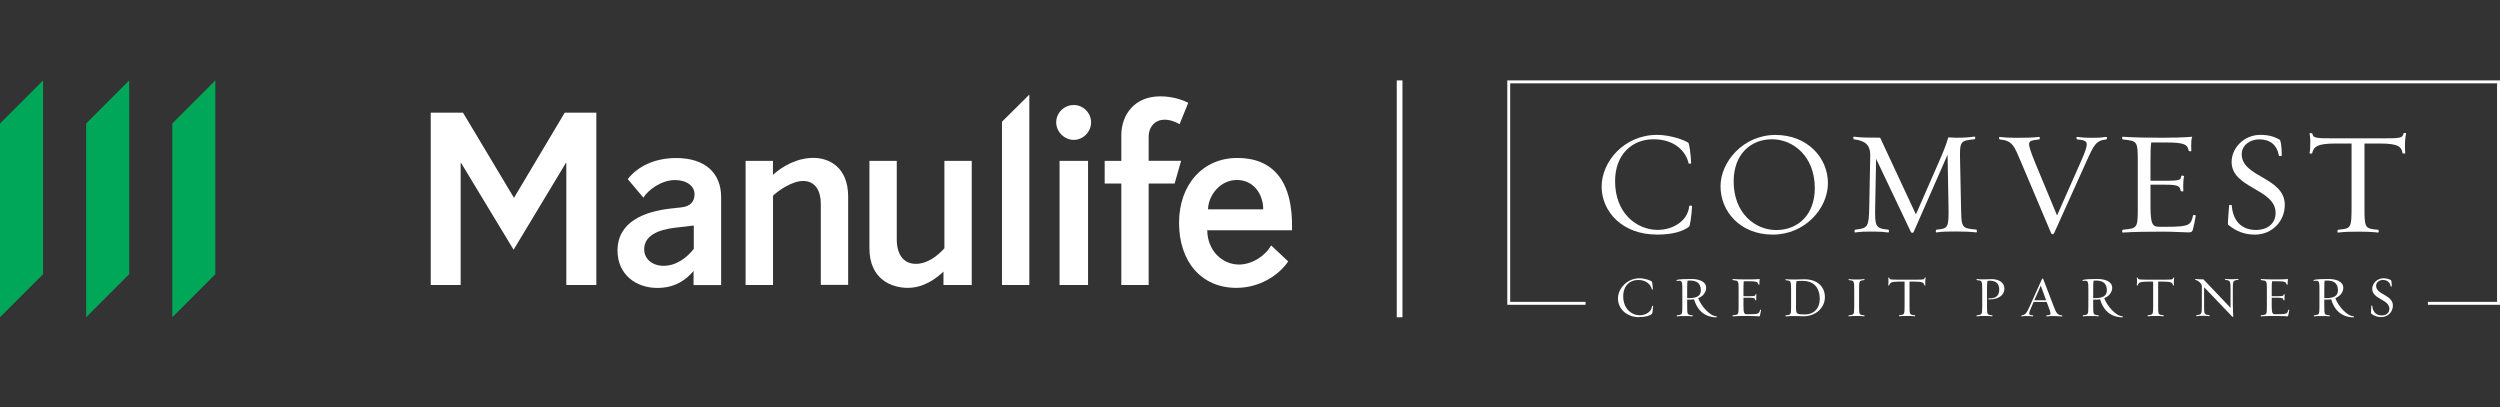 <svg width="448" height="73" viewBox="0 0 448 73" fill="none" xmlns="http://www.w3.org/2000/svg">
<rect x="0" y="0" width="448" height="73" fill="#333333" stroke="none"/>
<g clip-path="url(#clip0_6005_151)">
<path d="M250.3 56.852H251.321V14.407H250.3V56.852Z" fill="white"/>
<path d="M270.107 14.407V54.62H284.129V54.089H270.625V14.938H447.47V54.089H435.082V54.62H448.001V14.407H270.107Z" fill="white"/>
<path d="M296.829 42.028C290.784 42.028 287.014 37.971 287.014 33.438C287.014 28.905 291.125 24.168 296.937 24.168C299.401 24.168 301.988 25.161 302.546 25.583C302.723 25.747 302.995 27.625 303.05 29.245C303.05 29.381 302.628 29.354 302.6 29.273C302.151 27.231 300.218 24.957 296.311 24.957C292.404 24.957 289.423 27.734 289.423 32.471C289.423 38.257 293.33 41.197 297.074 41.197C299.796 41.197 302.492 39.577 302.709 36.909C302.709 36.828 303.213 36.8 303.213 36.964C303.131 38.584 302.873 40.476 302.668 40.626C301.729 41.334 300.082 42.041 296.856 42.041" fill="white"/>
<path d="M310.672 32.499C310.672 38.257 314.552 41.224 318.296 41.224C322.243 41.224 325.211 38.447 325.211 33.71C325.211 27.952 321.277 24.957 317.561 24.957C313.599 24.957 310.672 27.761 310.672 32.499ZM308.317 33.37C308.317 29.027 312.374 24.181 318.159 24.181C323.945 24.181 327.566 28.32 327.566 32.825C327.566 37.331 323.482 42.041 317.669 42.041C311.857 42.041 308.317 37.903 308.317 33.37Z" fill="white"/>
<path d="M347.02 41.66C346.816 41.715 346.884 41.184 347.02 41.157C349.062 40.952 349.252 40.898 349.171 37.018L349.007 27.721L342.909 41.606C342.854 41.742 342.541 41.783 342.432 41.578L336.198 28.456L336.034 37.018C335.98 40.476 335.98 40.952 338.417 41.157C338.498 41.157 338.58 41.701 338.362 41.66C337.545 41.551 336.837 41.497 335.721 41.497C334.197 41.497 333.57 41.497 332.454 41.66C332.25 41.715 332.318 41.184 332.454 41.157C334.782 40.898 334.891 40.653 334.972 37.018L335.149 27.829C335.177 26.019 334.237 25.189 332.236 24.971C332.1 24.944 332.032 24.453 332.236 24.494C333.543 24.671 334.673 24.671 336.919 24.671L343.331 38.42L347.265 29.436C348.027 27.707 348.762 26.005 349.13 24.617C350.859 24.753 352.533 24.671 353.813 24.481C354.071 24.453 353.949 24.957 353.867 24.957C351.145 25.189 351.172 25.352 351.253 29.123L351.417 37.005C351.499 40.775 351.417 40.911 354.167 41.143C354.248 41.143 354.344 41.687 354.139 41.647C353.295 41.538 351.784 41.483 350.655 41.483C349.13 41.483 348.163 41.483 347.02 41.647" fill="white"/>
<path d="M368.051 41.851C367.969 42.014 367.683 42.028 367.575 41.824L362.238 29.204C360.931 26.114 360.673 25.202 358.331 24.984C358.25 24.984 358.154 24.481 358.359 24.535C359.175 24.644 360.264 24.699 361.367 24.699C362.905 24.699 364.267 24.671 365.396 24.535C365.601 24.481 365.56 24.957 365.424 24.984C364.226 25.148 363.613 25.148 363.613 25.842C363.613 26.346 364.008 27.462 364.689 29.136L368.623 38.611L372.815 29.136C373.673 27.203 373.945 26.441 373.945 25.842C373.945 25.243 373.414 25.08 372.217 24.984C372.135 24.984 371.985 24.508 372.244 24.535C373.061 24.644 373.659 24.699 374.789 24.699C376.328 24.699 376.314 24.671 377.403 24.535C377.662 24.508 377.58 24.957 377.457 24.984C375.593 25.189 375.252 25.896 373.768 29.204L368.065 41.851H368.051Z" fill="white"/>
<path d="M392.269 41.647C391.302 41.647 389.628 41.511 387.681 41.511C385.04 41.511 382.345 41.538 380.425 41.674C380.194 41.701 380.316 41.17 380.398 41.17C383.039 40.884 383.093 40.993 383.093 37.032V29.177C383.093 25.202 383.039 25.297 380.398 24.984C380.316 24.984 380.167 24.481 380.425 24.508C382.331 24.644 384.904 24.685 387.572 24.685C389.505 24.685 391.288 24.631 392.84 24.508C392.677 25.012 392.663 25.474 392.663 26.033C392.663 26.291 392.663 26.822 392.691 27.026C392.718 27.163 392.241 27.108 392.214 27.026C392.01 25.869 391.452 25.529 388.021 25.529H385.503C385.394 26.182 385.367 27.394 385.367 29.041V32.39H388.062C390.948 32.39 390.73 32.186 390.894 31.505C390.921 31.423 391.343 31.505 391.397 31.559C391.288 31.954 391.234 32.58 391.234 33.179C391.234 33.465 391.234 33.996 391.261 34.2C391.316 34.337 390.812 34.309 390.785 34.228C390.621 33.411 390.472 33.098 388.062 33.098H385.367V36.923C385.367 40.326 385.789 40.639 386.987 40.639H388.375C392.377 40.639 392.622 40.299 393.004 38.57C393.004 38.516 393.507 38.516 393.48 38.652C393.371 39.305 393.14 40.53 392.976 41.089C392.84 41.565 392.691 41.633 392.241 41.633" fill="white"/>
<path d="M399.292 40.272C399.156 40.163 399.347 38.652 399.456 36.814C399.456 36.678 399.932 36.705 399.932 36.787C400.109 39.455 401.579 41.211 404.302 41.211C406.085 41.211 407.787 40.245 407.787 38.148C407.787 33.806 399.905 33.778 399.905 29.014C399.905 26.604 402.029 24.168 405.064 24.168C406.589 24.168 407.583 24.508 408.495 25.012C408.699 25.121 408.889 26.114 408.889 27.87C408.889 28.006 408.372 27.979 408.372 27.898C408.059 25.965 406.779 24.971 404.86 24.971C403.213 24.971 401.715 26.019 401.715 27.639C401.715 31.805 409.434 31.723 409.434 36.732C409.434 39.618 407.201 42.041 404.07 42.041C402.205 42.041 400.694 41.442 399.306 40.285" fill="white"/>
<path d="M431.024 27.448C431.051 27.53 430.548 27.53 430.548 27.476C430.316 26.319 429.894 25.72 426.464 25.72H423.714V37.032C423.714 40.803 423.714 40.98 426.151 41.17C426.287 41.17 426.355 41.687 426.096 41.674C425.28 41.565 423.973 41.511 422.87 41.511C421.318 41.511 420.12 41.538 418.99 41.674C418.786 41.728 418.854 41.197 418.99 41.17C421.291 40.939 421.4 40.966 421.4 37.032V25.72H418.514C415.192 25.72 414.634 26.291 414.321 27.503C414.212 27.53 413.845 27.53 413.872 27.448C413.981 26.931 414.008 26.033 414.008 25.27C414.008 24.794 413.954 24.304 413.872 23.936C413.818 23.827 414.24 23.855 414.348 23.882C414.553 24.739 414.716 24.794 418.514 24.794H426.45C430.276 24.794 430.507 24.767 430.725 23.882C430.725 23.827 431.228 23.8 431.174 23.936C431.038 24.535 430.97 25.189 430.97 26.087C430.97 26.509 430.97 27.135 431.024 27.448Z" fill="white"/>
<path d="M293.766 56.839C291.411 56.839 289.94 55.26 289.94 53.49C289.94 51.72 291.547 49.869 293.806 49.869C294.773 49.869 295.78 50.264 295.998 50.427C296.066 50.481 296.175 51.217 296.189 51.856C296.189 51.911 296.025 51.897 296.012 51.856C295.835 51.067 295.086 50.168 293.561 50.168C292.037 50.168 290.88 51.244 290.88 53.095C290.88 55.355 292.404 56.498 293.861 56.498C294.923 56.498 295.971 55.858 296.053 54.824C296.053 54.797 296.243 54.783 296.243 54.837C296.216 55.477 296.107 56.212 296.025 56.267C295.658 56.539 295.018 56.811 293.752 56.811" fill="white"/>
<path d="M302.41 50.291C302.356 50.509 302.342 50.971 302.342 51.72V53.422C302.478 53.422 302.56 53.422 302.723 53.422C304.262 53.422 304.792 52.877 304.792 52.02C304.792 50.631 303.867 50.277 302.859 50.277C302.696 50.277 302.574 50.277 302.397 50.291M303.54 53.639C303.281 53.68 302.941 53.694 302.737 53.694C302.533 53.694 302.478 53.694 302.342 53.68V54.892C302.342 56.362 302.342 56.43 303.295 56.498C303.322 56.498 303.377 56.702 303.281 56.689C302.968 56.648 302.465 56.634 302.015 56.634C301.416 56.634 300.94 56.634 300.518 56.689C300.436 56.716 300.477 56.498 300.518 56.498C301.43 56.403 301.471 56.417 301.471 54.892V51.815C301.471 50.658 301.457 50.304 300.872 50.304C300.763 50.304 300.627 50.332 300.491 50.345C300.436 50.345 300.382 50.196 300.464 50.168C300.886 50.032 301.906 49.991 303.023 49.991C304.52 49.991 305.745 50.454 305.745 51.584C305.745 52.156 305.391 53 304.316 53.435C304.86 54.906 306.467 56.675 307.61 56.675C307.638 56.675 307.692 56.866 307.61 56.866C305.214 56.866 304.03 55.26 303.581 53.653" fill="white"/>
<path d="M315.125 56.675C314.744 56.675 314.09 56.621 313.341 56.621C312.307 56.621 311.259 56.621 310.51 56.689C310.415 56.689 310.469 56.498 310.51 56.498C311.545 56.389 311.558 56.43 311.558 54.892V51.829C311.558 50.277 311.545 50.318 310.51 50.196C310.483 50.196 310.415 50.005 310.51 50.005C311.259 50.059 312.252 50.073 313.301 50.073C314.063 50.073 314.757 50.059 315.356 50.005C315.302 50.196 315.288 50.386 315.288 50.59C315.288 50.699 315.288 50.903 315.288 50.985C315.288 51.039 315.111 51.012 315.098 50.985C315.016 50.536 314.798 50.4 313.464 50.4H312.484C312.443 50.658 312.429 51.121 312.429 51.775V53.081H313.478C314.594 53.081 314.526 53 314.58 52.741C314.58 52.714 314.757 52.741 314.771 52.755C314.73 52.904 314.716 53.15 314.716 53.395C314.716 53.503 314.716 53.708 314.716 53.789C314.744 53.844 314.539 53.83 314.539 53.789C314.485 53.476 314.417 53.354 313.478 53.354H312.429V54.851C312.429 56.185 312.593 56.308 313.056 56.308H313.6C315.166 56.308 315.247 56.172 315.411 55.505C315.411 55.491 315.601 55.491 315.588 55.532C315.547 55.79 315.451 56.267 315.397 56.485C315.343 56.675 315.288 56.702 315.111 56.702" fill="white"/>
<path d="M321.93 50.386C321.876 50.699 321.849 51.039 321.849 51.802V55.246C321.849 56.253 321.998 56.349 323.482 56.349C324.966 56.349 326.096 55.341 326.096 53.572C326.096 51.421 324.912 50.332 323.019 50.332C322.312 50.332 322.107 50.359 321.93 50.386ZM321.672 56.634C321.073 56.634 320.447 56.634 320.011 56.702C319.916 56.702 319.97 56.512 320.011 56.512C320.923 56.417 320.964 56.43 320.964 54.906V51.843C320.964 50.318 320.909 50.318 320.011 50.209C319.984 50.209 319.916 50.019 320.011 50.032C320.447 50.087 321.154 50.087 321.753 50.087C322.012 50.087 322.965 50.046 323.333 50.046C325.769 50.046 327.022 51.462 327.022 53.258C327.022 55.055 325.483 56.675 323.196 56.675C322.842 56.675 321.917 56.634 321.672 56.634Z" fill="white"/>
<path d="M331.31 56.689C331.214 56.689 331.269 56.498 331.31 56.498C332.222 56.403 332.276 56.417 332.276 54.892V51.829C332.276 50.291 332.222 50.291 331.31 50.196C331.283 50.196 331.214 50.005 331.31 50.019C331.745 50.073 332.222 50.087 332.821 50.087C333.256 50.087 333.76 50.059 334.073 50.019C334.168 50.019 334.128 50.196 334.073 50.196C333.148 50.277 333.148 50.359 333.148 51.829V54.892C333.148 56.362 333.148 56.43 334.073 56.498C334.128 56.498 334.168 56.702 334.073 56.689C333.76 56.648 333.243 56.621 332.821 56.621C332.222 56.621 331.745 56.621 331.31 56.689Z" fill="white"/>
<path d="M345.032 51.148C345.032 51.148 344.855 51.176 344.855 51.148C344.76 50.699 344.596 50.468 343.262 50.468H342.187V54.878C342.187 56.349 342.187 56.416 343.14 56.485C343.194 56.485 343.221 56.689 343.126 56.675C342.813 56.634 342.296 56.621 341.874 56.621C341.275 56.621 340.798 56.621 340.363 56.675C340.281 56.702 340.308 56.498 340.363 56.485C341.261 56.389 341.302 56.403 341.302 54.878V50.468H340.172C338.879 50.468 338.661 50.685 338.538 51.162C338.498 51.162 338.361 51.162 338.361 51.135C338.402 50.931 338.416 50.577 338.416 50.291C338.416 50.1 338.402 49.91 338.361 49.773C338.334 49.733 338.498 49.746 338.538 49.76C338.62 50.1 338.675 50.114 340.158 50.114H343.248C344.732 50.114 344.828 50.114 344.909 49.76C344.909 49.733 345.1 49.733 345.086 49.773C345.032 50.005 345.005 50.264 345.005 50.617C345.005 50.781 345.005 51.026 345.032 51.148Z" fill="white"/>
<path d="M356.331 53.667C356.331 53.667 356.277 53.476 356.331 53.476C356.372 53.476 356.44 53.476 356.481 53.476C357.692 53.476 358.264 52.986 358.264 51.87C358.264 50.835 357.679 50.304 356.603 50.304C356.44 50.304 356.317 50.304 356.154 50.345C356.086 50.645 356.072 51.039 356.072 51.802V54.892C356.072 56.349 356.072 56.417 357.012 56.498C357.066 56.498 357.08 56.702 357.012 56.689C356.699 56.648 356.181 56.621 355.746 56.621C355.16 56.621 354.67 56.621 354.248 56.689C354.153 56.689 354.207 56.498 354.248 56.498C355.16 56.389 355.215 56.403 355.215 54.892V51.815C355.215 50.291 355.16 50.291 354.248 50.196C354.221 50.196 354.153 50.005 354.248 50.005C354.67 50.059 354.97 50.059 355.582 50.059C355.841 50.059 356.522 50.019 356.903 50.019C358.264 50.019 359.19 50.685 359.19 51.706C359.19 52.891 358.142 53.653 356.508 53.653H356.345L356.331 53.667Z" fill="white"/>
<path d="M364.552 53.803H366.662L365.709 51.189L364.552 53.803ZM368.309 56.634C367.71 56.634 367.179 56.634 366.744 56.703C366.662 56.716 366.703 56.512 366.744 56.512C367.206 56.457 367.451 56.471 367.451 56.199C367.451 55.886 367.261 55.423 367.07 54.919L366.757 54.102H364.429L364.075 54.919C363.803 55.518 363.64 55.913 363.64 56.199C363.64 56.43 363.83 56.471 364.293 56.512C364.348 56.512 364.361 56.73 364.293 56.703C363.98 56.662 363.735 56.634 363.313 56.634C362.714 56.634 362.701 56.634 362.265 56.703C362.183 56.716 362.224 56.512 362.265 56.512C362.959 56.457 363.218 56.035 363.722 54.892L365.94 49.964C365.981 49.882 366.117 49.91 366.131 49.964L368.023 54.892C368.486 56.131 368.69 56.457 369.534 56.526C369.561 56.526 369.602 56.716 369.507 56.716C369.194 56.675 368.758 56.648 368.336 56.648" fill="white"/>
<path d="M375.171 50.291C375.116 50.509 375.103 50.971 375.103 51.72V53.422C375.239 53.422 375.321 53.422 375.484 53.422C377.022 53.422 377.553 52.877 377.553 52.02C377.553 50.631 376.627 50.277 375.62 50.277C375.457 50.277 375.334 50.277 375.157 50.291M376.301 53.639C376.042 53.68 375.715 53.694 375.498 53.694C375.28 53.694 375.239 53.694 375.103 53.68V54.892C375.103 56.362 375.103 56.43 376.056 56.498C376.083 56.498 376.137 56.702 376.042 56.689C375.729 56.648 375.225 56.634 374.776 56.634C374.177 56.634 373.701 56.634 373.279 56.689C373.197 56.716 373.238 56.498 373.279 56.498C374.191 56.403 374.232 56.417 374.232 54.892V51.815C374.232 50.658 374.218 50.304 373.633 50.304C373.524 50.304 373.388 50.332 373.251 50.345C373.197 50.345 373.143 50.196 373.224 50.168C373.646 50.032 374.667 49.991 375.783 49.991C377.281 49.991 378.506 50.454 378.506 51.584C378.506 52.156 378.152 53 377.077 53.435C377.621 54.906 379.228 56.675 380.371 56.675C380.398 56.675 380.453 56.866 380.371 56.866C377.975 56.866 376.791 55.26 376.342 53.653" fill="white"/>
<path d="M389.587 51.148C389.587 51.148 389.41 51.176 389.41 51.148C389.315 50.699 389.152 50.468 387.818 50.468H386.742V54.878C386.742 56.349 386.742 56.416 387.695 56.485C387.75 56.485 387.777 56.689 387.668 56.675C387.355 56.634 386.838 56.621 386.416 56.621C385.817 56.621 385.34 56.621 384.905 56.675C384.823 56.702 384.85 56.498 384.905 56.485C385.803 56.389 385.844 56.403 385.844 54.878V50.468H384.714C383.421 50.468 383.203 50.685 383.08 51.162C383.04 51.162 382.903 51.162 382.903 51.135C382.944 50.931 382.958 50.577 382.958 50.291C382.958 50.1 382.944 49.91 382.903 49.773C382.876 49.733 383.04 49.746 383.08 49.76C383.162 50.1 383.23 50.114 384.7 50.114H387.79C389.274 50.114 389.37 50.114 389.451 49.76C389.451 49.733 389.642 49.733 389.628 49.773C389.574 50.005 389.547 50.264 389.547 50.617C389.547 50.781 389.547 51.026 389.574 51.148" fill="white"/>
<path d="M400.136 54.878C400.136 55.382 400.163 56.321 400.204 56.743C400.204 56.784 400.082 56.811 400.027 56.743L394.977 51.475V54.865C394.977 56.226 394.977 56.403 395.93 56.471C395.957 56.471 396.011 56.675 395.916 56.662C395.603 56.621 395.317 56.593 394.895 56.593C394.296 56.593 394.051 56.593 393.616 56.662C393.507 56.662 393.575 56.471 393.616 56.471C394.528 56.376 394.569 56.281 394.569 54.865V51.285C394.569 50.822 393.901 50.236 393.425 50.168C393.398 50.168 393.33 49.978 393.425 49.991C393.847 50.046 394.255 50.059 394.854 50.059L399.714 55.164V51.788C399.714 50.373 399.673 50.264 398.761 50.155C398.734 50.155 398.693 49.964 398.761 49.978C399.197 50.032 399.442 50.032 400.027 50.032C400.463 50.032 400.749 50.019 401.062 49.978C401.171 49.978 401.144 50.141 401.062 50.155C400.123 50.236 400.123 50.427 400.123 51.788V54.851L400.136 54.878Z" fill="white"/>
<path d="M409.789 56.675C409.408 56.675 408.754 56.621 408.006 56.621C406.971 56.621 405.923 56.621 405.174 56.689C405.079 56.689 405.133 56.498 405.174 56.498C406.209 56.389 406.222 56.43 406.222 54.892V51.829C406.222 50.277 406.209 50.318 405.174 50.196C405.147 50.196 405.079 50.005 405.174 50.005C405.923 50.059 406.916 50.073 407.965 50.073C408.727 50.073 409.421 50.059 410.02 50.005C409.966 50.196 409.952 50.386 409.952 50.59C409.952 50.699 409.952 50.903 409.952 50.985C409.952 51.039 409.775 51.012 409.762 50.985C409.68 50.536 409.462 50.4 408.128 50.4H407.148C407.107 50.658 407.093 51.121 407.093 51.775V53.081H408.142C409.258 53.081 409.19 53 409.244 52.741C409.244 52.714 409.421 52.741 409.435 52.755C409.394 52.904 409.38 53.15 409.38 53.395C409.38 53.503 409.38 53.708 409.38 53.789C409.408 53.844 409.203 53.83 409.203 53.789C409.149 53.476 409.081 53.354 408.142 53.354H407.093V54.851C407.093 56.185 407.257 56.308 407.72 56.308H408.264C409.83 56.308 409.911 56.172 410.075 55.505C410.075 55.491 410.265 55.491 410.252 55.532C410.211 55.79 410.116 56.267 410.061 56.485C410.007 56.675 409.952 56.702 409.775 56.702" fill="white"/>
<path d="M416.581 50.291C416.527 50.509 416.513 50.971 416.513 51.72V53.422C416.649 53.422 416.731 53.422 416.894 53.422C418.432 53.422 418.963 52.877 418.963 52.02C418.963 50.631 418.038 50.277 417.03 50.277C416.867 50.277 416.744 50.277 416.567 50.291M417.711 53.639C417.452 53.68 417.126 53.694 416.908 53.694C416.69 53.694 416.649 53.694 416.513 53.68V54.892C416.513 56.362 416.513 56.43 417.466 56.498C417.493 56.498 417.548 56.702 417.452 56.689C417.139 56.648 416.636 56.634 416.186 56.634C415.587 56.634 415.111 56.634 414.689 56.689C414.607 56.716 414.648 56.498 414.689 56.498C415.601 56.403 415.642 56.417 415.642 54.892V51.815C415.642 50.658 415.628 50.304 415.043 50.304C414.934 50.304 414.798 50.332 414.662 50.345C414.607 50.345 414.553 50.196 414.634 50.168C415.056 50.032 416.077 49.991 417.194 49.991C418.691 49.991 419.916 50.454 419.916 51.584C419.916 52.156 419.562 53 418.487 53.435C419.031 54.906 420.638 56.675 421.781 56.675C421.808 56.675 421.863 56.866 421.781 56.866C419.385 56.866 418.201 55.26 417.752 53.653" fill="white"/>
<path d="M424.872 56.144C424.872 56.144 424.899 55.518 424.94 54.797C424.94 54.742 425.117 54.756 425.117 54.797C425.185 55.831 425.757 56.526 426.819 56.526C427.513 56.526 428.18 56.144 428.18 55.328C428.18 53.64 425.103 53.626 425.103 51.761C425.103 50.822 425.934 49.869 427.118 49.869C427.703 49.869 428.098 50.005 428.452 50.196C428.534 50.236 428.602 50.631 428.602 51.312C428.602 51.366 428.398 51.353 428.398 51.312C428.275 50.563 427.772 50.168 427.023 50.168C426.383 50.168 425.798 50.577 425.798 51.217C425.798 52.836 428.806 52.809 428.806 54.756C428.806 55.872 427.935 56.825 426.71 56.825C425.988 56.825 425.389 56.594 424.845 56.144" fill="white"/>
<path d="M124.286 51.067V48.562C123.088 49.95 121.182 51.597 117.792 51.597C113.885 51.597 110.659 49.12 110.659 44.9C110.659 39.754 115.478 37.889 120.188 37.372L122.026 37.168C123.823 37.005 124.463 36.011 124.463 34.813C124.463 33.343 123.074 32.267 120.951 32.267C118.514 32.267 116.172 34.023 115.288 35.412L112.497 32.104C114.212 29.871 117.234 28.32 121.182 28.32C126.287 28.32 129.227 30.947 129.227 35.33V51.08H124.286V51.067ZM124.245 40.421L120.896 40.816C117.983 41.17 115.437 42.205 115.437 44.682C115.437 46.438 116.948 47.636 118.909 47.636C121.223 47.636 123.129 46.125 124.327 44.6V40.421H124.245Z" fill="white"/>
<path d="M138.512 51.067H133.611V28.823H138.512V31.328C140.268 29.735 142.895 28.292 145.768 28.292C148.395 28.292 151.989 29.803 151.989 35.235V51.053H147.088V36.501C147.088 34.309 146.176 32.431 143.903 32.431C142.024 32.431 139.642 34.023 138.526 35.058V51.039L138.512 51.067Z" fill="white"/>
<path d="M169.236 28.823H174.136V51.067H169.072V48.671C167.711 49.95 165.519 51.584 162.661 51.584C159.802 51.584 155.8 50.073 155.8 44.492V28.823H160.7V42.899C160.7 45.485 161.817 47.282 164.131 47.282C166.05 47.282 167.834 46.044 169.236 44.492V28.823Z" fill="white"/>
<path d="M184.455 51.067H179.555V21.813L184.455 16.953V51.067Z" fill="white"/>
<path d="M192.418 18.818C194.092 18.818 195.522 20.206 195.522 21.922C195.522 23.637 194.092 25.066 192.418 25.066C190.744 25.066 189.273 23.637 189.273 21.922C189.273 20.206 190.703 18.818 192.418 18.818ZM194.977 51.067H189.872V28.823H194.977V51.067Z" fill="white"/>
<path d="M210.51 32.894H205.841V51.067H200.94V32.894H197.959V28.823H200.94V24.236C200.94 20.574 203.295 17.266 207.91 17.266C210.061 17.266 211.858 17.865 212.933 18.423L211.381 22.248C210.701 21.853 209.666 21.445 208.672 21.445C207.12 21.445 205.841 22.602 205.841 24.508V28.81H211.654L210.496 32.88L210.51 32.894Z" fill="white"/>
<path d="M216.337 41.265C216.377 44.859 218.964 47.405 222.04 47.405C224.355 47.405 226.75 45.853 227.785 43.974L230.848 46.847C229.051 49.474 225.58 51.584 221.564 51.584C215.22 51.584 211.286 46.806 211.286 39.945C211.286 33.084 215.547 28.306 221.727 28.306C227.907 28.306 231.774 32.172 231.529 41.265H216.337ZM226.369 37.508C226.369 34.799 224.654 32.254 221.659 32.254C218.664 32.254 216.554 34.963 216.473 37.508H226.356H226.369Z" fill="white"/>
<path d="M82.522 51.067H77.186V20.193H82.971L92.064 35.385H92.146L101.199 20.193H106.862V51.067H101.485V29.204H101.403L92.037 44.75L82.631 29.204H82.549V51.067H82.522Z" fill="white"/>
<path d="M30.875 22.126V56.852L38.593 49.134V14.407L30.875 22.126Z" fill="#00A758"/>
<path d="M15.437 56.852L23.155 49.134V14.407L15.437 22.126V56.852Z" fill="#00A758"/>
<path d="M0 56.852L7.719 49.134V14.407L0 22.126V56.852Z" fill="#00A758"/>
</g>
<defs>
<clipPath id="clip0_6005_151">
<rect width="448" height="43.265" fill="white" transform="translate(0 14.407)"/>
</clipPath>
</defs>
</svg>
